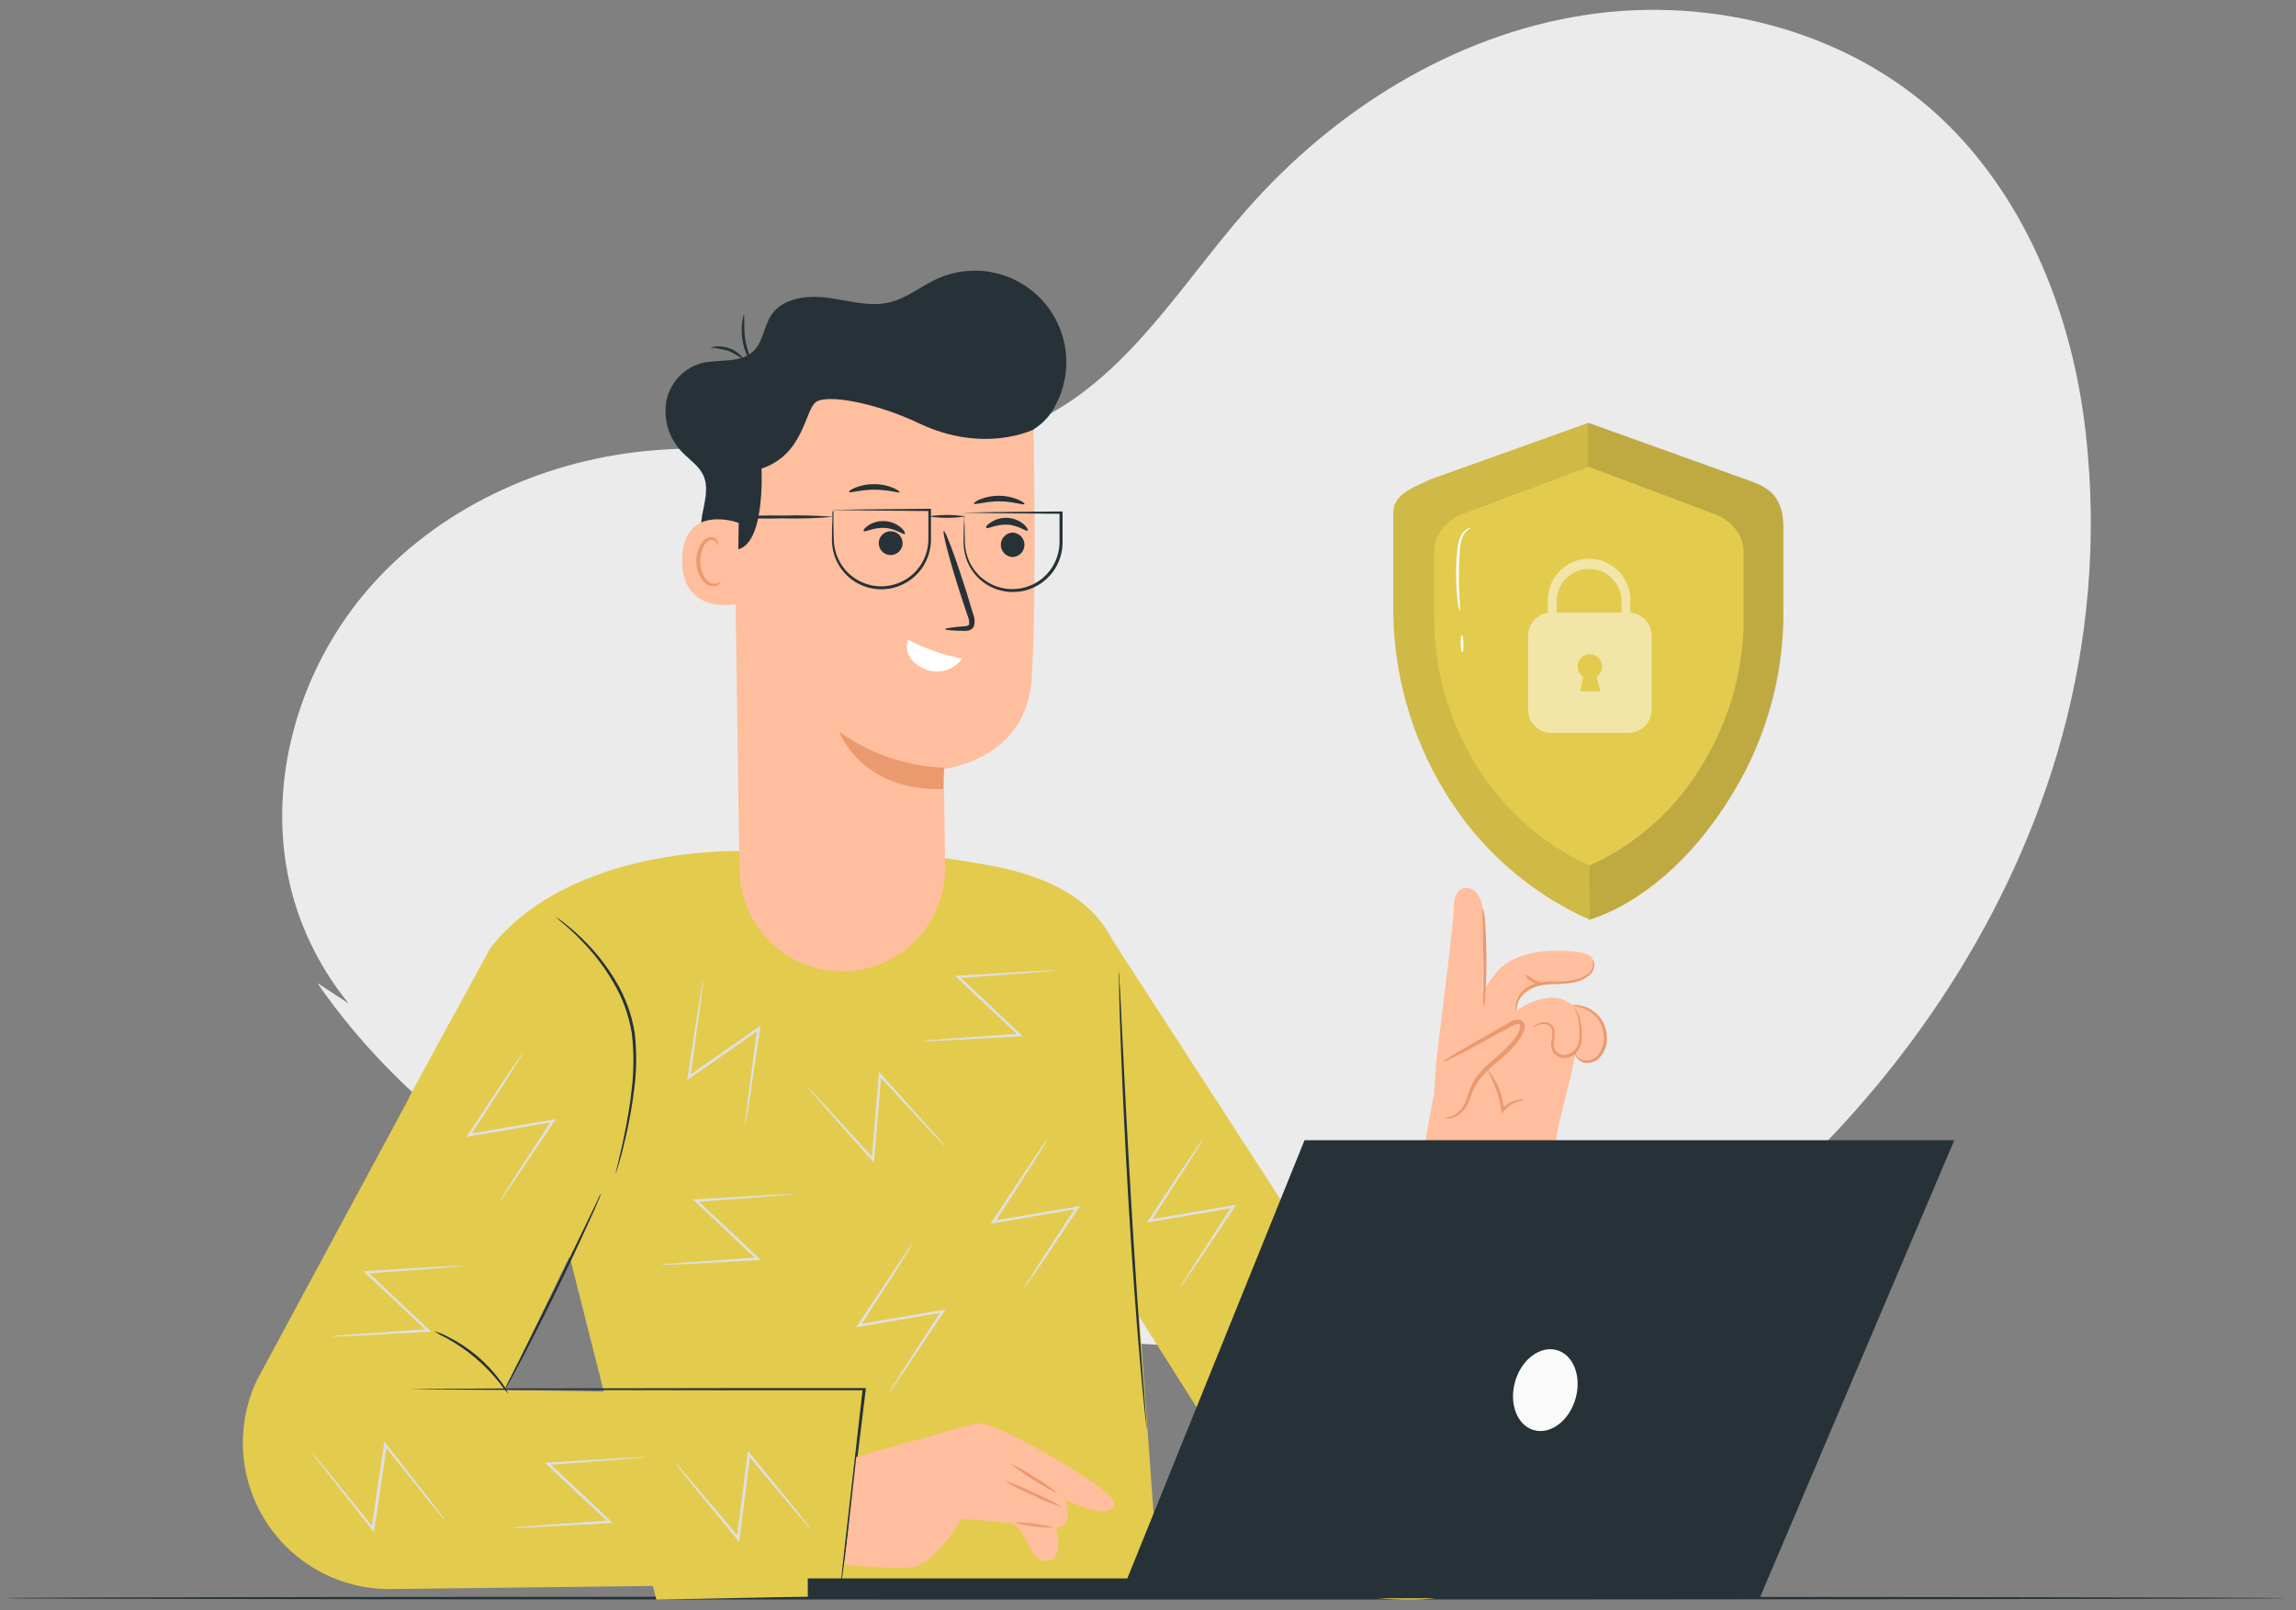 <svg width="164" height="115" viewBox="0 0 164 115" fill="none" xmlns="http://www.w3.org/2000/svg">
<rect x="0" y="0" width="164" height="115" fill="#808080" stroke="none"/>
<path d="M35.321 78.452C28.044 76.663 22.266 70.272 20.657 62.953C19.048 55.635 21.42 47.699 26.336 42.039C31.251 36.38 38.539 32.997 45.972 32.23C55.583 31.246 65.983 34.248 74.552 29.797C80.749 26.578 84.468 20.179 89.097 14.924C95.329 7.849 103.799 2.545 113.123 1.088C122.448 -0.369 132.535 2.316 139.205 8.978C144.96 14.726 148.06 22.795 148.976 30.873C152.484 61.954 130.049 84.859 117.829 91.678C108.833 96.697 95.26 96.544 84.967 96.151C73.301 95.705 61.544 94.389 50.549 90.465C39.554 86.541 29.299 79.833 22.674 70.222" fill="#EBEBEB"/>
<path d="M163.346 114.148C163.346 114.205 126.868 114.251 81.886 114.251C36.903 114.251 0.414 114.213 0.414 114.148C0.414 114.083 36.884 114.041 81.886 114.041C126.887 114.041 163.346 114.098 163.346 114.148Z" fill="#263238"/>
<path d="M40.74 89.927L29.226 78.361L35.016 67.728C40.805 60.314 53.062 60.791 53.062 60.791C59.109 60.38 65.184 60.753 71.135 61.901C80.871 63.807 80.085 70.237 80.085 70.237L81.39 94.1L82.789 113.53L46.884 114.255L40.74 89.943" fill="#E3CB4E"/>
<path d="M60.083 113.118L27.922 113.5C26.15 113.52 24.403 113.09 22.843 112.25C21.283 111.41 19.962 110.186 19.005 108.696C18.047 107.205 17.485 105.495 17.369 103.727C17.254 101.959 17.59 100.191 18.346 98.588L32.098 73.086L44.626 81.552L36.08 99.275L62.112 99.74L60.083 113.118Z" fill="#E3CB4E"/>
<path d="M78.949 66.347L104.756 106.193L89.7 107.177C89.7 107.177 80.707 93.009 80.909 93.299C81.268 93.833 78.949 66.347 78.949 66.347Z" fill="#E3CB4E"/>
<path d="M43.978 83.845C43.979 83.775 43.99 83.705 44.012 83.639C44.05 83.486 44.092 83.295 44.149 83.059C44.267 82.559 44.443 81.835 44.622 80.935C44.801 80.035 45.004 78.952 45.129 77.746C45.284 76.44 45.284 75.121 45.129 73.815C44.922 72.519 44.471 71.276 43.798 70.15C43.258 69.223 42.619 68.357 41.892 67.568C41.401 67.028 40.879 66.519 40.328 66.042C40.118 65.878 39.917 65.702 39.725 65.516C39.788 65.547 39.846 65.584 39.901 65.627C40.008 65.707 40.179 65.817 40.378 65.981C40.951 66.434 41.491 66.927 41.995 67.457C42.746 68.24 43.406 69.107 43.962 70.039C44.658 71.183 45.125 72.451 45.335 73.773C45.486 75.095 45.476 76.431 45.305 77.75C45.176 78.824 44.993 79.891 44.756 80.946C44.557 81.85 44.374 82.571 44.218 83.067C44.149 83.314 44.088 83.505 44.046 83.635C44.03 83.707 44.007 83.777 43.978 83.845Z" fill="#263238"/>
<path d="M42.94 85.218C42.885 85.416 42.811 85.609 42.719 85.793C42.567 86.175 42.338 86.686 42.044 87.319C41.461 88.612 40.633 90.389 39.68 92.334C38.726 94.279 37.826 96.022 37.159 97.292C36.823 97.917 36.549 98.436 36.354 98.767C36.261 98.952 36.154 99.129 36.034 99.298C36.102 99.103 36.186 98.914 36.285 98.733C36.48 98.352 36.732 97.841 37.048 97.227L39.516 92.269C40.45 90.335 41.3 88.589 41.934 87.281C42.231 86.667 42.475 86.156 42.666 85.755C42.742 85.569 42.834 85.389 42.94 85.218Z" fill="#263238"/>
<path d="M60.083 113.118C60.083 113.118 60.083 113.095 60.083 113.053C60.083 113.012 60.083 112.935 60.083 112.855C60.102 112.672 60.129 112.417 60.159 112.092C60.235 111.414 60.342 110.449 60.476 109.232C60.758 106.765 61.162 103.294 61.62 99.202L61.711 99.301H52.211L35.618 99.275L30.584 99.244L29.215 99.225H28.856H28.734C28.775 99.22 28.816 99.22 28.856 99.225H29.215L30.584 99.206L35.618 99.175L52.238 99.149H61.738H61.841V99.248C61.337 103.336 60.914 106.807 60.609 109.27C60.456 110.483 60.331 111.448 60.228 112.127C60.187 112.447 60.153 112.701 60.125 112.889L60.094 113.084C60.09 113.095 60.087 113.118 60.083 113.118Z" fill="#263238"/>
<path d="M36.304 99.557C36.074 99.302 35.86 99.034 35.664 98.752C34.636 97.462 33.363 96.387 31.919 95.591C31.61 95.441 31.31 95.276 31.019 95.095C31.357 95.174 31.682 95.303 31.984 95.476C33.488 96.219 34.789 97.318 35.774 98.676C35.991 98.944 36.169 99.24 36.304 99.557Z" fill="#263238"/>
<path d="M81.924 102.082C81.896 101.973 81.878 101.862 81.87 101.75C81.844 101.517 81.809 101.201 81.763 100.8C81.676 99.976 81.558 98.783 81.432 97.307C81.169 94.351 80.867 90.263 80.6 85.748C80.333 81.232 80.147 77.136 80.04 74.173C79.986 72.69 79.948 71.504 79.933 70.661C79.933 70.26 79.933 69.944 79.914 69.707C79.908 69.597 79.908 69.486 79.914 69.376C79.935 69.485 79.947 69.596 79.948 69.707C79.948 69.94 79.979 70.26 80.002 70.661C80.044 71.507 80.101 72.701 80.173 74.165C80.314 77.129 80.524 81.217 80.791 85.736C81.058 90.255 81.34 94.336 81.554 97.295C81.668 98.756 81.76 99.965 81.825 100.796C81.855 101.178 81.878 101.513 81.897 101.746C81.916 101.857 81.925 101.969 81.924 102.082Z" fill="#263238"/>
<path d="M53.214 80.401C53.216 80.226 53.23 80.051 53.256 79.878C53.302 79.516 53.359 79.032 53.432 78.437C53.599 77.178 53.813 75.454 54.095 73.456L54.24 73.548L51.773 75.275L49.263 77.022L49.084 77.148L49.115 76.93C49.42 74.951 49.679 73.243 49.877 71.973C49.977 71.389 50.053 70.909 50.114 70.55C50.134 70.378 50.17 70.208 50.221 70.043C50.221 70.217 50.206 70.39 50.175 70.561C50.129 70.92 50.072 71.4 49.996 71.992C49.824 73.243 49.584 74.955 49.309 76.949L49.164 76.858L51.67 75.104L54.141 73.384L54.32 73.258L54.29 73.475C53.996 75.466 53.741 77.19 53.558 78.433C53.462 79.024 53.386 79.508 53.329 79.867C53.307 80.048 53.268 80.227 53.214 80.401Z" fill="#E0E0E0"/>
<path d="M67.569 81.945C67.432 81.836 67.304 81.715 67.188 81.583C66.94 81.316 66.604 80.961 66.192 80.527L62.787 76.835L62.951 76.778C62.871 77.712 62.787 78.727 62.699 79.779C62.611 80.832 62.52 81.877 62.44 82.83L62.421 83.051L62.276 82.887L58.962 79.15L58.016 78.059C57.895 77.934 57.788 77.798 57.695 77.651C57.833 77.768 57.96 77.895 58.077 78.032L59.061 79.085L62.424 82.773L62.26 82.83C62.34 81.88 62.424 80.851 62.516 79.779C62.608 78.707 62.691 77.712 62.771 76.778L62.791 76.56L62.935 76.721L66.291 80.462L67.249 81.556C67.365 81.677 67.473 81.808 67.569 81.945Z" fill="#E0E0E0"/>
<path d="M74.792 81.434C74.721 81.595 74.634 81.748 74.533 81.892L73.77 83.12L71.047 87.346L70.956 87.201L73.915 86.69L76.928 86.182L77.145 86.144L77.042 86.308L74.258 90.45L73.419 91.647C73.326 91.794 73.222 91.933 73.106 92.063C73.182 91.907 73.269 91.757 73.366 91.613L74.129 90.393L76.855 86.198L76.951 86.343L73.938 86.865L70.967 87.368L70.75 87.403L70.872 87.224L73.652 83.028L74.468 81.827C74.568 81.69 74.676 81.559 74.792 81.434Z" fill="#E0E0E0"/>
<path d="M65.186 88.825C65.114 88.984 65.027 89.136 64.926 89.279L64.163 90.511L61.444 94.733L61.349 94.588L64.316 94.077L67.333 93.566L67.55 93.531L67.424 93.71L64.64 97.856L63.82 99.046C63.729 99.193 63.624 99.331 63.508 99.458C63.584 99.302 63.67 99.152 63.767 99.008C63.965 98.703 64.224 98.294 64.529 97.791L67.256 93.596L67.352 93.741L64.339 94.263L61.368 94.763L61.151 94.801L61.273 94.618L64.053 90.423C64.388 89.927 64.663 89.523 64.873 89.222C64.967 89.082 65.072 88.95 65.186 88.825Z" fill="#E0E0E0"/>
<path d="M85.943 81.35C85.868 81.508 85.781 81.659 85.684 81.804L84.921 83.036L82.202 87.258L82.107 87.113L85.074 86.602L88.09 86.091L88.308 86.056L88.186 86.236L85.398 90.381C85.062 90.869 84.788 91.27 84.578 91.567C84.488 91.716 84.383 91.855 84.265 91.983C84.342 91.827 84.43 91.677 84.528 91.533L85.291 90.316L88.018 86.121L88.113 86.266L85.1 86.785L82.13 87.288L81.916 87.326L82.034 87.143L84.814 82.948L85.634 81.747C85.724 81.605 85.828 81.472 85.943 81.35Z" fill="#E0E0E0"/>
<path d="M97.918 100.548C97.782 100.445 97.654 100.33 97.537 100.205L96.492 99.198L92.903 95.682L93.064 95.617C93.033 96.555 93.002 97.57 92.968 98.626C92.934 99.683 92.892 100.732 92.858 101.677V101.898L92.701 101.742L89.208 98.176L88.209 97.135C88.085 97.017 87.97 96.89 87.865 96.754C88.001 96.858 88.129 96.973 88.247 97.097L89.284 98.1L92.831 101.616L92.667 101.681C92.697 100.728 92.732 99.698 92.766 98.63C92.8 97.562 92.842 96.559 92.877 95.621V95.404L93.029 95.556L96.564 99.126L97.575 100.171C97.7 100.287 97.815 100.413 97.918 100.548Z" fill="#E0E0E0"/>
<path d="M37.338 75.226C37.263 75.383 37.177 75.535 37.079 75.68L36.316 76.911L33.597 81.137L33.502 80.992L36.468 80.477L39.485 79.97L39.703 79.932L39.581 80.115L36.793 84.256L35.977 85.446C35.884 85.592 35.779 85.73 35.664 85.858C35.737 85.702 35.824 85.553 35.923 85.412L36.686 84.192C37.376 83.135 38.322 81.686 39.413 79.997L39.508 80.141L36.495 80.664L33.524 81.167L33.311 81.202L33.429 81.022C34.546 79.344 35.508 77.895 36.209 76.827L37.029 75.626C37.121 75.485 37.225 75.351 37.338 75.226Z" fill="#E0E0E0"/>
<path d="M22.259 103.744C22.387 103.86 22.505 103.988 22.61 104.126L23.54 105.243L26.702 109.144L26.534 109.19C26.671 108.264 26.816 107.257 26.973 106.208C27.129 105.159 27.281 104.126 27.422 103.184L27.453 102.966L27.59 103.142L30.664 107.077L31.538 108.222C31.648 108.354 31.748 108.496 31.835 108.645C31.71 108.527 31.594 108.399 31.488 108.264L30.573 107.15L27.464 103.256L27.632 103.214C27.495 104.156 27.346 105.178 27.19 106.238C27.034 107.299 26.885 108.29 26.744 109.217L26.713 109.434L26.576 109.263L23.464 105.319L22.575 104.175C22.46 104.039 22.355 103.895 22.259 103.744Z" fill="#E0E0E0"/>
<path d="M56.696 85.278C56.526 85.315 56.352 85.338 56.178 85.347L54.728 85.473L49.717 85.854L49.778 85.694L51.975 87.754L54.198 89.851L54.358 90.004H54.137L49.153 90.278L47.711 90.339C47.539 90.354 47.365 90.354 47.193 90.339C47.362 90.305 47.535 90.284 47.707 90.274L49.145 90.16L54.126 89.817L54.069 89.977L51.838 87.887L49.649 85.82L49.488 85.667H49.706L54.721 85.366L56.17 85.294C56.345 85.275 56.521 85.27 56.696 85.278Z" fill="#E0E0E0"/>
<path d="M48.245 104.499C48.372 104.619 48.492 104.746 48.604 104.881L49.553 105.979L52.799 109.816L52.631 109.861C52.749 108.931 52.879 107.924 53.012 106.875C53.146 105.827 53.283 104.785 53.394 103.844L53.424 103.622L53.561 103.794L56.719 107.665L57.615 108.809C57.726 108.942 57.828 109.082 57.92 109.228C57.792 109.111 57.673 108.984 57.566 108.847L56.628 107.753L53.424 103.939L53.588 103.889C53.47 104.835 53.34 105.857 53.207 106.921C53.073 107.985 52.94 108.981 52.825 109.911L52.795 110.128L52.658 109.961L49.465 106.078L48.558 104.934C48.44 104.8 48.335 104.654 48.245 104.499Z" fill="#E0E0E0"/>
<path d="M33.139 90.404C32.968 90.442 32.795 90.465 32.62 90.473L31.175 90.595L26.164 90.976L26.221 90.812L28.422 92.875L30.645 94.973L30.805 95.125H30.584L25.599 95.4L24.158 95.461C23.989 95.475 23.82 95.475 23.651 95.461C23.82 95.424 23.992 95.403 24.166 95.396L25.603 95.282L30.584 94.935L30.527 95.099L28.296 93.009L26.103 90.942L25.947 90.789H26.164L31.179 90.484L32.628 90.415C32.798 90.399 32.969 90.395 33.139 90.404Z" fill="#E0E0E0"/>
<path d="M46.117 104.068C45.946 104.105 45.773 104.126 45.598 104.133L44.149 104.259L39.138 104.64L39.199 104.476L41.396 106.54L43.619 108.637L43.779 108.79H43.562L38.574 109.06L37.132 109.125C36.959 109.14 36.786 109.14 36.613 109.125C36.783 109.089 36.955 109.067 37.128 109.06L38.566 108.946L43.547 108.599L43.489 108.763L41.258 106.673L39.069 104.614L38.909 104.465H39.127L44.142 104.16L45.595 104.091C45.768 104.068 45.943 104.06 46.117 104.068Z" fill="#E0E0E0"/>
<path d="M75.41 69.303C75.239 69.34 75.066 69.362 74.891 69.372L73.442 69.494L68.435 69.875L68.492 69.715L70.689 71.774L72.912 73.872L73.072 74.024H72.855L67.867 74.299L66.425 74.36C66.252 74.375 66.079 74.375 65.906 74.36C66.076 74.323 66.248 74.302 66.421 74.295L67.859 74.181L72.843 73.837L72.782 73.998L70.559 71.912L68.37 69.844L68.21 69.692H68.427L73.442 69.387L74.895 69.318C75.066 69.3 75.238 69.295 75.41 69.303Z" fill="#E0E0E0"/>
<path d="M61.162 104.068C61.162 104.068 67.577 102.219 69.701 101.677C70.528 101.467 74.071 103.336 76.52 104.892C76.52 104.892 79.891 106.891 79.62 107.505C79.319 108.183 78.095 108.046 76.093 107.123C76.093 107.123 76.787 109.133 75.425 109.087C75.425 109.087 76.1 111.261 74.826 111.486C73.553 111.711 73.255 108.938 72.134 108.79C71.013 108.641 68.702 108.488 68.702 108.488C68.702 108.488 66.768 111.692 65.269 111.921C63.771 112.15 60.312 111.742 60.312 111.742L61.162 104.068Z" fill="#FFBE9D"/>
<path d="M72.111 104.511C72.739 104.79 73.339 105.129 73.904 105.521C74.502 105.86 75.067 106.256 75.589 106.704C74.361 106.088 73.196 105.354 72.111 104.511Z" fill="#EB996E"/>
<path d="M71.734 105.758C72.466 105.988 73.178 106.281 73.862 106.631C74.568 106.918 75.249 107.264 75.898 107.665C75.165 107.437 74.453 107.146 73.77 106.795C73.062 106.51 72.381 106.162 71.734 105.758Z" fill="#EB996E"/>
<path d="M72.42 108.736C73.389 108.733 74.354 108.861 75.288 109.118C74.319 109.121 73.354 108.992 72.42 108.736Z" fill="#EB996E"/>
<path d="M52.814 37.875C52.889 38.122 52.891 38.386 52.817 38.633C52.743 38.881 52.599 39.102 52.401 39.268C52.203 39.434 51.96 39.538 51.703 39.566C51.446 39.596 51.187 39.548 50.957 39.431C50.087 38.992 49.977 37.791 50.148 36.833C50.32 35.876 50.644 34.85 50.243 33.962C49.935 33.283 49.267 32.852 48.748 32.318C48.291 31.854 47.947 31.29 47.744 30.671C47.541 30.051 47.484 29.393 47.578 28.748C47.688 28.105 47.973 27.505 48.402 27.014C48.832 26.523 49.388 26.16 50.011 25.965C51.288 25.61 52.864 26.003 53.825 25.076C54.515 24.405 54.557 23.31 55.091 22.509C55.918 21.266 57.669 21.068 59.148 21.27C60.628 21.472 62.131 21.949 63.58 21.586C64.789 21.285 65.78 20.442 66.917 19.924C68.156 19.357 69.54 19.192 70.877 19.452C72.214 19.711 73.436 20.382 74.374 21.37C75.311 22.359 75.915 23.615 76.103 24.964C76.291 26.313 76.053 27.687 75.421 28.893C75.001 29.776 74.284 30.485 73.396 30.895" fill="#263238"/>
<path d="M60.174 69.379C61.147 69.377 62.109 69.183 63.006 68.806C63.903 68.429 64.716 67.878 65.398 67.185C66.08 66.492 66.618 65.67 66.98 64.768C67.342 63.865 67.522 62.9 67.508 61.927L67.413 54.918C67.413 54.918 73.301 54.327 73.69 48.492C74.079 42.657 73.801 29.191 73.801 29.191C70.561 27.584 66.951 26.869 63.343 27.122C59.735 27.375 56.26 28.585 53.275 30.629L52.375 31.25L52.814 62.118C52.837 64.054 53.623 65.902 55.001 67.262C56.379 68.622 58.238 69.382 60.174 69.379Z" fill="#FFBE9D"/>
<path d="M72.26 39.781C72.047 39.757 71.85 39.655 71.708 39.495C71.565 39.335 71.486 39.128 71.486 38.914C71.486 38.699 71.565 38.492 71.708 38.333C71.85 38.172 72.047 38.071 72.26 38.046C72.306 38.035 72.355 38.035 72.401 38.046C72.614 38.071 72.81 38.172 72.953 38.333C73.096 38.492 73.174 38.699 73.174 38.914C73.174 39.128 73.096 39.335 72.953 39.495C72.81 39.655 72.614 39.757 72.401 39.781C72.354 39.789 72.307 39.789 72.26 39.781Z" fill="#263238"/>
<path d="M73.404 37.897C73.309 37.997 72.759 37.516 71.955 37.474C71.15 37.432 70.544 37.81 70.464 37.703C70.383 37.596 70.521 37.478 70.788 37.299C71.144 37.07 71.565 36.962 71.988 36.99C72.411 37.018 72.814 37.181 73.137 37.455C73.377 37.669 73.454 37.875 73.404 37.897Z" fill="#263238"/>
<path d="M64.102 38.096C64.241 38.191 64.348 38.326 64.409 38.483C64.471 38.639 64.485 38.811 64.45 38.975C64.414 39.139 64.33 39.29 64.209 39.407C64.088 39.523 63.935 39.602 63.77 39.632C63.604 39.662 63.433 39.642 63.279 39.575C63.124 39.508 62.994 39.396 62.903 39.255C62.812 39.113 62.765 38.947 62.768 38.779C62.771 38.611 62.824 38.447 62.92 38.309C63.049 38.124 63.245 37.998 63.467 37.958C63.689 37.918 63.917 37.968 64.102 38.096Z" fill="#263238"/>
<path d="M64.632 38.13C64.533 38.229 63.984 37.749 63.183 37.707C62.382 37.665 61.772 38.042 61.688 37.935C61.646 37.886 61.749 37.711 62.013 37.531C62.369 37.302 62.79 37.194 63.213 37.222C63.636 37.25 64.038 37.413 64.362 37.688C64.602 37.901 64.678 38.088 64.632 38.13Z" fill="#263238"/>
<path d="M67.508 44.941C67.508 44.88 68.008 44.804 68.824 44.735C69.034 44.735 69.205 44.686 69.224 44.575C69.24 44.365 69.199 44.154 69.106 43.965C68.927 43.42 68.748 42.87 68.557 42.295C67.794 39.919 67.294 37.962 67.413 37.924C67.531 37.886 68.24 39.781 68.992 42.157C69.167 42.737 69.339 43.301 69.503 43.835C69.624 44.113 69.648 44.423 69.571 44.716C69.537 44.795 69.485 44.865 69.419 44.92C69.352 44.975 69.274 45.014 69.19 45.033C69.071 45.059 68.949 45.068 68.828 45.059C68.004 45.044 67.508 45.006 67.508 44.941Z" fill="#263238"/>
<path d="M64.838 45.689C66.064 46.318 67.371 46.776 68.721 47.05C68.425 47.457 68 47.751 67.515 47.886C67.03 48.02 66.514 47.986 66.051 47.79C64.331 47.054 64.838 45.689 64.838 45.689Z" fill="white"/>
<path d="M67.436 54.834C64.736 54.738 62.126 53.84 59.938 52.256C59.938 52.256 61.509 56.554 67.363 56.348L67.436 54.834Z" fill="#EB996E"/>
<path d="M73.85 30.667C73.85 30.667 70.323 32.459 65.651 30.239C62.6 28.783 59.026 28.108 58.256 28.737C57.486 29.366 57.383 32.493 54.393 33.466C54.393 33.466 54.717 39.438 52.33 39.27C49.942 39.102 51.254 29.824 51.254 29.824L57.024 26.864L63.359 25.541L69.365 26.269L74.026 27.448L73.85 30.667Z" fill="#263238"/>
<path d="M52.764 37.352C52.669 37.302 48.817 35.945 48.73 39.945C48.642 43.946 52.673 43.21 52.681 43.095C52.688 42.981 52.764 37.352 52.764 37.352Z" fill="#FFBE9D"/>
<path d="M51.491 41.551C51.491 41.551 51.418 41.6 51.3 41.65C51.132 41.718 50.945 41.718 50.777 41.65C50.358 41.486 50.015 40.807 50.015 40.086C50.014 39.743 50.088 39.403 50.232 39.091C50.273 38.967 50.343 38.855 50.437 38.764C50.531 38.673 50.645 38.606 50.77 38.569C50.85 38.554 50.934 38.566 51.007 38.602C51.081 38.639 51.141 38.698 51.178 38.771C51.227 38.881 51.201 38.961 51.22 38.969C51.239 38.977 51.307 38.904 51.281 38.74C51.26 38.64 51.206 38.55 51.128 38.485C51.02 38.4 50.884 38.36 50.747 38.374C50.582 38.403 50.427 38.473 50.297 38.578C50.166 38.684 50.065 38.821 50.003 38.977C49.827 39.32 49.736 39.7 49.736 40.086C49.736 40.891 50.141 41.658 50.713 41.837C50.82 41.87 50.932 41.878 51.043 41.862C51.154 41.847 51.26 41.807 51.353 41.745C51.491 41.65 51.491 41.559 51.491 41.551Z" fill="#EB996E"/>
<path d="M50.728 24.832C51.184 24.698 51.672 24.715 52.117 24.882C52.563 25.048 52.942 25.355 53.199 25.755C52.843 25.485 52.46 25.255 52.055 25.068C51.622 24.944 51.177 24.864 50.728 24.832Z" fill="#263238"/>
<path d="M53.134 22.437C53.207 22.437 53.096 23.28 53.233 24.279C53.352 24.88 53.54 25.464 53.794 26.022C53.794 26.022 53.626 25.881 53.459 25.583C53.243 25.187 53.101 24.756 53.039 24.309C52.928 23.686 52.961 23.046 53.134 22.437Z" fill="#263238"/>
<path d="M69.567 35.968C69.544 35.922 69.716 35.781 70.04 35.651C70.901 35.318 71.856 35.328 72.71 35.678C73.03 35.815 73.202 35.956 73.179 36.002C73.129 36.109 72.359 35.807 71.371 35.807C70.383 35.807 69.613 36.086 69.567 35.968Z" fill="#263238"/>
<path d="M60.643 35.136C60.62 35.091 60.792 34.953 61.116 34.82C61.543 34.655 61.997 34.573 62.455 34.58C62.914 34.58 63.369 34.67 63.794 34.846C64.114 34.984 64.282 35.125 64.263 35.175C64.243 35.224 63.443 34.98 62.451 34.976C61.459 34.972 60.697 35.243 60.643 35.136Z" fill="#263238"/>
<path d="M68.877 36.608C68.886 36.687 68.886 36.766 68.877 36.845C68.877 37.013 68.877 37.226 68.896 37.489C68.915 37.752 68.896 38.107 68.919 38.489C68.905 38.929 68.969 39.368 69.11 39.785C69.294 40.327 69.612 40.812 70.035 41.197C70.458 41.582 70.971 41.853 71.528 41.986C71.847 42.064 72.176 42.092 72.504 42.069C72.845 42.054 73.181 41.983 73.499 41.86C74.178 41.606 74.756 41.139 75.147 40.529C75.517 39.946 75.703 39.266 75.681 38.576C75.681 37.894 75.681 37.238 75.681 36.608L75.772 36.7L70.814 36.654L69.377 36.627H68.995H68.854C69.018 36.609 69.182 36.602 69.346 36.605L70.761 36.578L75.772 36.532H75.898V36.627C75.898 37.257 75.898 37.913 75.898 38.595C75.924 39.323 75.728 40.041 75.338 40.655C74.923 41.3 74.31 41.794 73.591 42.062C73.253 42.192 72.896 42.265 72.534 42.279C72.19 42.3 71.844 42.268 71.509 42.184C70.925 42.043 70.388 41.754 69.948 41.345C69.509 40.937 69.182 40.422 68.999 39.85C68.862 39.414 68.805 38.956 68.831 38.5C68.831 38.118 68.831 37.764 68.85 37.474C68.87 37.184 68.85 37.005 68.87 36.837C68.866 36.761 68.868 36.684 68.877 36.608Z" fill="#263238"/>
<path d="M59.53 36.41C59.53 36.41 59.53 36.498 59.53 36.647V37.291C59.53 37.573 59.53 37.909 59.549 38.294C59.539 38.734 59.603 39.172 59.74 39.591C59.915 40.093 60.204 40.548 60.582 40.922C61.02 41.347 61.564 41.646 62.157 41.787C62.814 41.946 63.502 41.902 64.133 41.661C64.809 41.408 65.386 40.942 65.777 40.334C66.148 39.752 66.336 39.072 66.314 38.382C66.314 37.699 66.314 37.039 66.314 36.41L66.406 36.502L61.448 36.456L60.014 36.433H59.633H59.492C59.654 36.415 59.817 36.407 59.98 36.41L61.395 36.387L66.406 36.341H66.497V36.433C66.497 37.062 66.497 37.722 66.497 38.405C66.52 39.132 66.324 39.85 65.933 40.464C65.519 41.107 64.907 41.6 64.19 41.867C63.852 41.997 63.495 42.07 63.134 42.085C62.788 42.105 62.441 42.073 62.104 41.989C61.481 41.836 60.911 41.516 60.456 41.063C60.063 40.667 59.768 40.185 59.595 39.656C59.458 39.219 59.401 38.762 59.427 38.306C59.427 37.924 59.427 37.569 59.45 37.28C59.473 36.99 59.45 36.81 59.45 36.643C59.464 36.561 59.491 36.483 59.53 36.41Z" fill="#263238"/>
<path d="M68.961 36.887C68.089 37.019 67.202 37.019 66.33 36.887C67.201 36.749 68.089 36.749 68.961 36.887Z" fill="#263238"/>
<path d="M52.253 36.936C53.466 36.835 54.683 36.798 55.899 36.826C57.117 36.791 58.335 36.821 59.549 36.913C58.337 37.019 57.119 37.056 55.903 37.024C54.686 37.063 53.467 37.034 52.253 36.936Z" fill="#263238"/>
<path d="M91.485 108.904C92.342 110.495 93.639 111.804 95.223 112.675C96.806 113.545 98.606 113.94 100.409 113.812C102.538 113.663 104.552 112.793 106.12 111.344C107.688 109.896 108.715 107.956 109.031 105.846L111.243 80.527L102.384 78.338L98.765 98.169C98.765 98.169 96.873 106.479 91.485 108.904Z" fill="#FFBE9D"/>
<path d="M102.304 80.172L102.598 75.729C102.598 75.729 103.852 65.76 103.852 64.784C103.852 63.663 104.39 63.388 104.806 63.419C105.45 63.46 105.908 64.257 105.95 65.222C105.95 65.554 105.919 70.825 105.919 70.825C106.224 70.327 106.564 69.851 106.938 69.402C107.7 68.414 109.546 67.85 111.426 67.911C113.306 67.972 113.821 68.155 113.833 68.883C113.826 69.023 113.788 69.159 113.722 69.281C113.656 69.404 113.564 69.51 113.451 69.593C113.104 69.882 112.663 70.034 112.212 70.02C109.203 69.967 108.398 71.572 108.398 71.572L108.36 72.156C108.36 72.156 110.187 70.847 111.644 71.393C111.859 71.472 112.056 71.594 112.223 71.751C112.634 71.753 113.036 71.862 113.391 72.067C113.747 72.272 114.042 72.567 114.248 72.921C114.454 73.276 114.564 73.678 114.567 74.089C114.57 74.499 114.465 74.903 114.264 75.26C114.185 75.443 114.053 75.598 113.884 75.704C113.714 75.809 113.517 75.861 113.318 75.851C113.116 75.79 112.934 75.679 112.788 75.527C112.702 75.454 112.612 75.388 112.517 75.329L112.181 76.942C112.181 76.942 111.232 80.527 110.995 82.136" fill="#FFBE9D"/>
<path d="M103.17 79.825C103.719 79.977 104.287 79.573 104.585 79.085C104.882 78.597 105.008 78.021 105.267 77.51C106.053 75.984 107.937 75.26 108.658 73.696C108.757 73.479 108.81 73.181 108.619 73.037C108.429 72.892 108.192 73.01 107.998 73.117L103.04 75.862" fill="#FFBE9D"/>
<path d="M103.036 75.855C103.191 75.718 103.361 75.6 103.543 75.504C103.879 75.294 104.371 75.004 104.981 74.65L107.136 73.418L107.758 73.067C107.989 72.884 108.284 72.8 108.577 72.835C108.668 72.864 108.748 72.92 108.806 72.996C108.863 73.071 108.897 73.163 108.902 73.258C108.912 73.415 108.884 73.571 108.822 73.715C108.707 73.97 108.564 74.21 108.394 74.432C107.708 75.325 106.819 75.885 106.179 76.538C105.867 76.833 105.602 77.174 105.393 77.548C105.206 77.899 105.088 78.265 104.943 78.597C104.854 78.874 104.705 79.128 104.508 79.341C104.31 79.555 104.068 79.722 103.799 79.833C103.391 79.955 103.162 79.833 103.177 79.81C103.375 79.816 103.572 79.783 103.757 79.714C103.996 79.593 104.206 79.423 104.376 79.215C104.545 79.008 104.669 78.767 104.741 78.509C104.863 78.14 105.004 77.777 105.164 77.422C105.375 77.016 105.649 76.647 105.977 76.328C106.633 75.641 107.502 75.066 108.143 74.238C108.294 74.038 108.422 73.822 108.524 73.593C108.619 73.376 108.604 73.159 108.482 73.136C108.36 73.113 108.12 73.216 107.91 73.334L107.277 73.677L105.092 74.867C104.466 75.199 103.948 75.458 103.604 75.63C103.427 75.731 103.235 75.807 103.036 75.855Z" fill="#EB996E"/>
<path d="M108.291 72.198C108.325 71.837 108.444 71.489 108.639 71.183C108.864 70.869 109.185 70.637 109.554 70.519C110.015 70.368 110.498 70.291 110.984 70.291C111.483 70.296 111.981 70.252 112.471 70.161C112.882 70.077 113.264 69.886 113.577 69.608C113.681 69.512 113.762 69.393 113.814 69.261C113.865 69.129 113.886 68.987 113.875 68.845C113.869 68.741 113.835 68.641 113.776 68.555C113.756 68.555 113.776 68.666 113.795 68.849C113.793 68.977 113.763 69.103 113.708 69.218C113.653 69.333 113.573 69.435 113.474 69.516C113.169 69.757 112.811 69.919 112.429 69.989C111.949 70.068 111.463 70.104 110.976 70.096C110.472 70.091 109.971 70.169 109.493 70.329C109.093 70.468 108.751 70.736 108.52 71.092C108.371 71.331 108.284 71.603 108.269 71.885C108.247 71.989 108.255 72.097 108.291 72.198Z" fill="#EB996E"/>
<path d="M105.923 64.849C105.891 65.198 105.891 65.549 105.923 65.897C105.923 66.614 105.923 67.472 105.95 68.418C105.977 69.364 105.95 70.222 105.95 70.939C105.927 71.289 105.935 71.64 105.973 71.988C106.056 71.646 106.098 71.295 106.099 70.943C106.144 70.298 106.175 69.417 106.171 68.418C106.167 67.419 106.129 66.534 106.083 65.89C106.067 65.538 106.014 65.189 105.923 64.849Z" fill="#EB996E"/>
<path d="M109.481 73.368C109.588 73.343 109.69 73.303 109.786 73.25C109.911 73.187 110.047 73.15 110.187 73.144C110.326 73.137 110.465 73.16 110.595 73.212C110.675 73.255 110.742 73.318 110.79 73.395C110.838 73.472 110.865 73.56 110.87 73.651C110.882 73.878 110.865 74.106 110.82 74.329C110.757 74.61 110.802 74.904 110.946 75.153C111.037 75.281 111.157 75.386 111.296 75.459C111.435 75.532 111.59 75.571 111.747 75.573C111.901 75.572 112.054 75.539 112.195 75.478C112.337 75.416 112.464 75.326 112.57 75.214C112.769 75.015 112.902 74.759 112.952 74.482C113.012 74.034 113.005 73.579 112.933 73.132C112.893 72.83 112.802 72.537 112.662 72.266C112.555 72.076 112.456 72.003 112.448 72.011C112.441 72.018 112.509 72.114 112.589 72.301C112.694 72.575 112.76 72.862 112.784 73.155C112.834 73.585 112.828 74.019 112.765 74.448C112.716 74.69 112.591 74.91 112.406 75.076C112.222 75.24 111.989 75.341 111.743 75.363C111.619 75.362 111.497 75.332 111.386 75.276C111.275 75.22 111.18 75.139 111.106 75.039C110.991 74.83 110.954 74.586 111.003 74.352C111.045 74.112 111.056 73.867 111.034 73.624C111.022 73.508 110.982 73.397 110.915 73.301C110.848 73.205 110.757 73.129 110.652 73.079C110.504 73.022 110.344 73.002 110.186 73.019C110.029 73.036 109.877 73.091 109.744 73.178C109.565 73.284 109.458 73.342 109.481 73.368Z" fill="#EB996E"/>
<path d="M112.483 75.054C112.456 75.154 112.467 75.26 112.513 75.352C112.567 75.482 112.65 75.599 112.756 75.693C112.861 75.787 112.987 75.855 113.123 75.893C113.329 75.937 113.542 75.927 113.743 75.865C113.943 75.802 114.124 75.688 114.267 75.535C114.611 75.157 114.796 74.661 114.782 74.15C114.782 73.646 114.625 73.154 114.332 72.743C114.093 72.408 113.768 72.144 113.39 71.98C113.143 71.869 112.876 71.805 112.605 71.793C112.414 71.793 112.311 71.793 112.311 71.824C112.663 71.869 113.006 71.967 113.329 72.114C113.668 72.282 113.959 72.532 114.176 72.842C114.429 73.227 114.562 73.678 114.557 74.139C114.57 74.596 114.412 75.042 114.115 75.39C113.994 75.527 113.84 75.63 113.668 75.691C113.496 75.752 113.311 75.767 113.131 75.737C113.011 75.71 112.898 75.657 112.8 75.583C112.702 75.509 112.621 75.414 112.563 75.306C112.509 75.161 112.509 75.054 112.483 75.054Z" fill="#EB996E"/>
<path d="M108.86 78.578C108.696 78.526 108.52 78.526 108.356 78.578C107.927 78.672 107.541 78.905 107.258 79.241L107.433 79.295C107.41 79.059 107.372 78.824 107.319 78.593C107.167 77.773 106.791 77.011 106.232 76.393C106.606 77.108 106.902 77.861 107.117 78.639C107.17 78.875 107.208 79.104 107.235 79.318L107.266 79.554L107.414 79.367C107.667 79.055 108.005 78.824 108.387 78.7C108.673 78.612 108.86 78.605 108.86 78.578Z" fill="#EB996E"/>
<path d="M108.955 69.612C108.905 69.635 109.108 69.993 109.573 70.211C110.038 70.428 110.45 70.302 110.431 70.249C110.412 70.195 110.05 70.199 109.668 70.02C109.287 69.841 109.005 69.574 108.955 69.612Z" fill="#EB996E"/>
<path d="M100.779 83.047L111.911 83.844C111.911 83.844 110.198 103.542 109.867 106.597C109.535 109.652 107.578 114.259 100.779 114.259C93.979 114.259 92.713 111.944 89.688 107.177C93.254 104.705 98.917 97.326 98.917 97.326L100.779 83.047Z" fill="#E3CB4E"/>
<path d="M106.026 85.698C105.969 85.864 105.9 86.026 105.82 86.182L105.199 87.494L103.002 92.029L102.891 91.895L105.778 91.037L108.711 90.175L108.925 90.114L108.822 90.309L106.533 94.752L105.858 96.029C105.784 96.185 105.696 96.335 105.595 96.475C105.654 96.312 105.722 96.153 105.801 95.999C105.961 95.671 106.183 95.236 106.427 94.698L108.642 90.225L108.753 90.358L105.824 91.228L102.933 92.074L102.724 92.135L102.823 91.941L105.099 87.452C105.378 86.922 105.603 86.487 105.771 86.163C105.843 86.001 105.928 85.846 106.026 85.698Z" fill="#E0E0E0"/>
<path d="M104.974 104.644C104.803 104.681 104.629 104.704 104.455 104.713L103.006 104.839L97.995 105.22L98.056 105.056L100.252 107.116L102.476 109.213L102.636 109.366H102.415L97.43 109.64L95.989 109.701C95.816 109.716 95.642 109.716 95.47 109.701C95.64 109.668 95.812 109.647 95.985 109.64L97.422 109.522L102.403 109.179L102.346 109.343L100.115 107.249L97.926 105.182L97.766 105.033H97.983L102.998 104.732L104.451 104.66C104.625 104.641 104.799 104.636 104.974 104.644Z" fill="#E0E0E0"/>
<path d="M124.793 34.28L113.44 30.203L102.212 34.226C100.779 34.901 99.52 35.309 99.52 36.644V43.303C99.493 47.98 100.77 52.572 103.208 56.563C105.643 60.591 109.252 63.778 113.551 65.697C118.127 64.206 121.559 60.224 123.676 56.822C126.12 52.833 127.404 48.241 127.383 43.562V37.575C127.383 35.668 126.368 34.737 124.793 34.28Z" fill="#E3CB4E"/>
<g opacity="0.3">
<path opacity="0.3" d="M113.551 61.822C110.144 60.286 107.29 57.744 105.37 54.538C103.438 51.384 102.422 47.754 102.437 44.054V39.402C102.437 38.342 103.078 37.35 104.344 36.759L113.444 33.357V30.218L102.212 34.227C101.034 34.741 99.52 35.31 99.52 36.644V43.303C99.493 47.98 100.771 52.572 103.208 56.563C105.643 60.591 109.252 63.779 113.551 65.697V61.822Z" fill="black"/>
</g>
<g opacity="0.4">
<path opacity="0.4" d="M113.551 65.684C114.321 65.432 115.067 65.113 115.782 64.73C117.538 63.737 119.135 62.485 120.518 61.016C121.769 59.668 122.87 58.189 123.802 56.603C126.274 52.584 127.519 47.931 127.383 43.214V37.718C127.383 34.98 125.972 34.778 124.789 34.263L113.436 30.186V33.325L122.642 36.784C123.908 37.375 124.549 38.367 124.549 39.423V44.095C124.564 47.793 123.549 51.422 121.616 54.575C119.738 57.766 116.918 60.297 113.543 61.821L113.551 65.684Z" fill="black"/>
</g>
<path opacity="0.5" d="M116.453 43.755V42.855C116.453 42.073 116.142 41.324 115.589 40.771C115.036 40.218 114.287 39.907 113.505 39.907C112.723 39.907 111.973 40.218 111.42 40.771C110.867 41.324 110.557 42.073 110.557 42.855V43.77C110.167 43.829 109.81 44.025 109.553 44.324C109.295 44.623 109.154 45.004 109.153 45.399V50.7C109.153 51.137 109.327 51.556 109.636 51.865C109.945 52.174 110.364 52.347 110.801 52.347H116.323C116.76 52.347 117.179 52.174 117.488 51.865C117.797 51.556 117.971 51.137 117.971 50.7V45.399C117.971 44.984 117.815 44.584 117.533 44.28C117.252 43.975 116.866 43.788 116.453 43.755ZM114.306 49.377H112.864L113.089 48.335C112.931 48.233 112.811 48.082 112.746 47.905C112.681 47.728 112.675 47.535 112.729 47.355C112.782 47.175 112.893 47.016 113.044 46.904C113.194 46.791 113.378 46.73 113.566 46.73C113.754 46.73 113.937 46.791 114.088 46.904C114.239 47.016 114.349 47.175 114.403 47.355C114.457 47.535 114.45 47.728 114.385 47.905C114.321 48.082 114.2 48.233 114.042 48.335C114.142 48.724 114.306 49.377 114.306 49.377ZM115.831 43.748H111.194V42.855C111.218 42.258 111.472 41.693 111.903 41.279C112.334 40.865 112.909 40.634 113.507 40.634C114.104 40.634 114.679 40.865 115.11 41.279C115.541 41.693 115.795 42.258 115.82 42.855L115.831 43.748Z" fill="white"/>
<path d="M104.279 43.69C104.18 43.392 104.123 43.081 104.108 42.767C104.023 42.017 103.992 41.261 104.016 40.506C104.016 40.063 104.058 39.644 104.096 39.263C104.115 38.915 104.202 38.574 104.352 38.26C104.459 38.044 104.633 37.869 104.848 37.76C105.004 37.688 105.099 37.691 105.099 37.703C104.825 37.828 104.605 38.047 104.478 38.321C104.356 38.626 104.289 38.95 104.279 39.278C104.249 39.659 104.226 40.075 104.215 40.514C104.188 41.387 104.215 42.18 104.249 42.756C104.284 43.066 104.294 43.379 104.279 43.69Z" fill="white"/>
<path d="M104.443 46.585C104.39 46.585 104.34 46.314 104.333 45.975C104.325 45.635 104.367 45.361 104.421 45.361C104.474 45.361 104.524 45.632 104.531 45.971C104.539 46.31 104.501 46.585 104.443 46.585Z" fill="white"/>
<path d="M93.182 81.438L80.524 112.741H57.699V114.156H125.686L139.594 81.438H93.182Z" fill="#263238"/>
<path d="M112.532 99.919C112.075 101.494 110.74 102.49 109.55 102.146C108.36 101.803 107.769 100.24 108.227 98.665C108.684 97.09 110.023 96.094 111.213 96.437C112.403 96.781 112.994 98.344 112.532 99.919Z" fill="#FAFAFA"/>
</svg>
